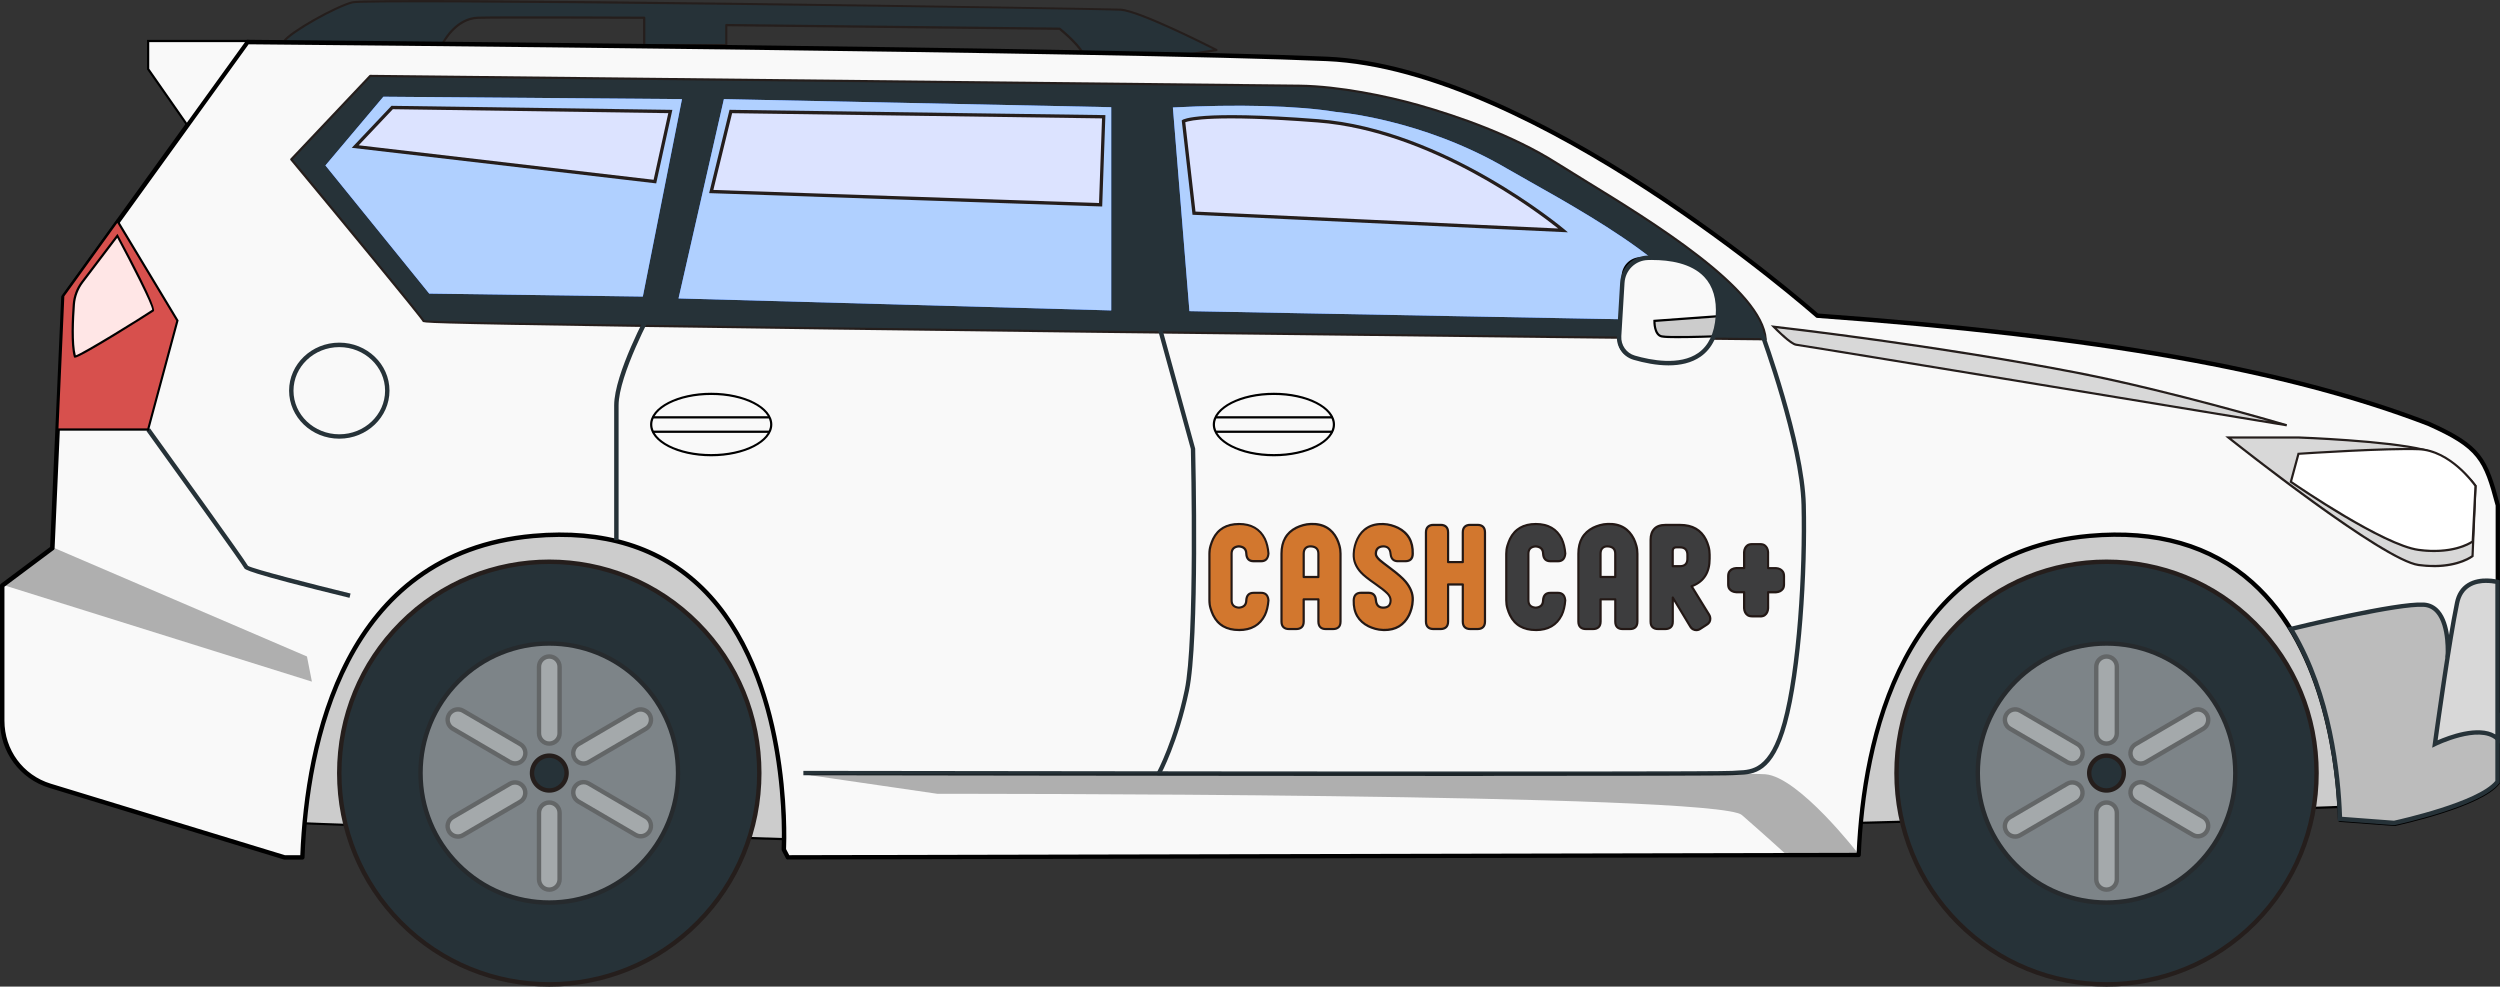 <svg width="261" height="103" viewBox="0 0 261 103" fill="none" xmlns="http://www.w3.org/2000/svg">
<rect x="0" y="0" width="261" height="103" fill="#333333" stroke="none"/>
<g clip-path="url(#clip0_540_750)">
<path d="M84.649 87.698C84.649 87.698 31.225 86.028 31.009 85.912C27.63 84.08 29.505 75.026 29.505 75.026L36.668 56.751L48.156 45.567L72.085 51.843L82.608 55.336L89.316 75.981L84.649 87.698Z" fill="#407BFF"/>
<path d="M84.649 87.698C84.649 87.698 31.225 86.028 31.009 85.912C27.63 84.08 29.505 75.026 29.505 75.026L36.668 56.751L48.156 45.567L72.085 51.843L82.608 55.336L89.316 75.981L84.649 87.698Z" fill="#CCCCCC"/>
<path d="M84.727 87.814H84.649C68.577 87.308 31.174 86.13 30.958 86.014C27.542 84.164 29.317 75.374 29.395 74.998L36.594 56.663L48.129 45.433L48.193 45.452L72.122 51.727L82.705 55.243L82.723 55.299L89.444 75.986L89.43 76.023L84.732 87.814H84.727ZM31.05 85.801C32.181 85.94 82.24 87.503 84.576 87.578L89.196 75.972L82.521 55.42L72.053 51.945L48.193 45.688L36.769 56.811L29.616 75.063C29.602 75.133 27.809 84.011 31.05 85.796V85.801Z" fill="black"/>
<path d="M127.004 5.218C127.004 5.218 119.119 1.164 116.996 1.011C114.872 0.858 38.52 -0.214 36.773 0.245C35.031 0.705 30.328 3.339 29.648 4.318L33.974 7.208L46.253 4.48C46.253 4.48 47.54 1.929 49.894 1.85C52.243 1.776 67.258 1.85 67.258 1.85V4.712H75.827V2.616L110.628 2.996C110.628 2.996 113.056 4.907 113.359 6.21C113.663 7.509 127.008 5.218 127.008 5.218H127.004Z" fill="#263238"/>
<path d="M33.974 7.324C33.974 7.324 33.928 7.319 33.909 7.305L29.583 4.416C29.556 4.397 29.537 4.369 29.533 4.341C29.528 4.309 29.533 4.281 29.551 4.253C30.277 3.21 35.013 0.593 36.741 0.139C38.792 -0.399 116.347 0.853 117 0.9C119.124 1.053 126.728 4.954 127.054 5.121C127.1 5.144 127.123 5.19 127.114 5.241C127.105 5.292 127.068 5.329 127.018 5.339C124.77 5.724 113.548 7.584 113.24 6.248C112.968 5.079 110.858 3.349 110.582 3.121L75.938 2.741V4.717C75.938 4.782 75.887 4.833 75.823 4.833H67.253C67.189 4.833 67.138 4.782 67.138 4.717V1.971C65.741 1.966 52.105 1.902 49.894 1.971C47.641 2.045 46.368 4.508 46.354 4.536C46.34 4.569 46.308 4.592 46.276 4.596L33.997 7.324C33.997 7.324 33.978 7.324 33.974 7.324ZM29.818 4.29L33.997 7.083L46.179 4.378C46.377 4.007 47.655 1.809 49.889 1.735C52.216 1.66 67.106 1.735 67.258 1.735C67.322 1.735 67.373 1.786 67.373 1.851V4.596H75.712V2.616C75.712 2.583 75.726 2.556 75.744 2.532C75.763 2.509 75.795 2.509 75.827 2.5L110.628 2.88C110.651 2.88 110.679 2.889 110.697 2.903C110.798 2.982 113.157 4.856 113.469 6.183C113.649 6.943 120.324 6.229 126.641 5.158C125.156 4.406 118.825 1.252 116.986 1.122C115.966 1.048 96.814 0.747 76.742 0.51C52.082 0.222 37.527 0.162 36.806 0.352C35.063 0.811 30.677 3.293 29.818 4.286V4.29Z" fill="#251E1C"/>
<path d="M245.305 84.21C245.305 84.21 192.179 86.121 192.312 85.916C192.446 85.712 188.933 72.345 188.933 72.345L196.096 54.069L207.584 42.886L231.513 49.162L242.036 52.655L248.744 73.3L245.3 84.21H245.305Z" fill="#407BFF"/>
<path d="M245.305 84.21C245.305 84.21 192.179 86.121 192.312 85.916C192.446 85.712 188.933 72.345 188.933 72.345L196.096 54.069L207.584 42.886L231.513 49.162L242.036 52.655L248.744 73.3L245.3 84.21H245.305Z" fill="#CCCCCC"/>
<path d="M193.011 86.033C192.248 86.033 192.234 86.005 192.216 85.972L192.184 85.912L192.207 85.875C192.184 85.309 190.184 77.526 188.828 72.373L188.818 72.336L188.832 72.299L196.022 53.981L207.557 42.752L207.621 42.77L231.55 49.046L242.133 52.562L242.151 52.618L248.872 73.3L248.863 73.338L245.397 84.326H245.314C245.181 84.335 231.941 84.808 218.862 85.254C200.404 85.884 194.763 86.033 193.02 86.033H193.011ZM192.409 85.81C194.17 85.889 227.491 84.734 245.222 84.094L248.629 73.296L241.949 52.738L231.481 49.264L207.621 43.007L196.197 54.13L189.058 72.35C191.168 80.379 192.294 84.901 192.409 85.81Z" fill="black"/>
<path d="M5.466 57.219L6.629 30.998L25.832 4.388C25.832 4.388 116.407 5.172 138.52 6.15C160.628 7.129 189.724 32.96 189.724 32.96C214.191 34.741 236.653 37.766 253.529 44.241C259.005 46.676 259.515 48.044 260.775 52.757V81.719C258.963 84.103 249.98 86.023 249.98 86.023L244.321 85.597C244.059 77.043 241.236 53.884 218.154 55.957C198.33 57.738 194.547 77.586 194.059 89.27L82.263 89.516C82.001 89.02 81.836 88.7 81.836 88.7C81.836 88.7 83.932 53.415 55.677 55.957C35.712 57.752 32.02 77.864 31.574 89.516H29.717L5.232 82.039C2.266 81.134 0.234 78.375 0.234 75.244V61.138L5.471 57.224L5.466 57.219Z" fill="#F9F9F9"/>
<path d="M82.254 89.743C82.167 89.743 82.093 89.697 82.052 89.618C81.79 89.117 81.624 88.802 81.624 88.802C81.606 88.765 81.597 88.723 81.597 88.681C81.606 88.505 82.544 70.8 73.151 61.598C68.821 57.354 62.946 55.535 55.691 56.185C35.946 57.961 32.245 77.832 31.795 89.521C31.79 89.646 31.689 89.743 31.565 89.743H29.707C29.707 89.743 29.662 89.743 29.639 89.734L5.154 82.257C2.069 81.316 -0.009 78.495 -0.009 75.244V61.139C-0.009 61.064 0.028 60.995 0.083 60.953L5.232 57.103L6.39 30.994C6.39 30.947 6.409 30.906 6.436 30.869L25.643 4.249C25.685 4.188 25.754 4.151 25.827 4.151C26.733 4.161 116.66 4.945 138.52 5.914C159.984 6.865 188.322 31.43 189.807 32.728C219.156 34.867 238.832 38.35 253.598 44.018C259.12 46.477 259.69 47.845 260.982 52.687C260.986 52.706 260.991 52.729 260.991 52.748V81.71C260.991 81.761 260.972 81.812 260.945 81.849C259.101 84.275 250.385 86.158 250.013 86.237C249.99 86.237 249.971 86.242 249.948 86.237L244.289 85.81C244.169 85.801 244.082 85.704 244.077 85.588C243.921 80.499 242.726 67.915 234.975 60.981C230.718 57.168 225.059 55.554 218.158 56.171C198.509 57.938 194.758 77.66 194.271 89.261C194.266 89.386 194.165 89.484 194.041 89.484L82.245 89.73L82.254 89.743ZM29.744 89.28H31.349C31.841 77.41 35.684 57.521 55.654 55.721C63.051 55.058 69.046 56.922 73.478 61.264C82.728 70.332 82.121 87.443 82.066 88.644C82.116 88.742 82.236 88.969 82.397 89.28L193.834 89.034C194.367 77.252 198.257 57.507 218.131 55.721C225.164 55.09 230.939 56.746 235.292 60.647C242.809 67.373 244.321 78.936 244.542 85.379L249.962 85.787C250.541 85.662 258.752 83.834 260.545 81.636V52.785C259.276 48.035 258.761 46.82 253.438 44.45C238.713 38.8 219.055 35.326 189.71 33.188C189.66 33.188 189.614 33.164 189.577 33.132C189.287 32.872 160.292 7.343 138.515 6.382C117.023 5.432 29.712 4.657 25.956 4.624L6.859 31.082L5.701 57.233C5.701 57.303 5.664 57.368 5.609 57.409L0.464 61.255V75.244C0.464 78.291 2.409 80.931 5.301 81.817L29.753 89.284L29.744 89.28Z" fill="black"/>
<path d="M184.345 35.419C184.345 35.419 44.368 33.944 44.235 33.54C44.102 33.137 30.411 16.642 30.411 16.642L38.654 7.922L135.716 8.947C139.531 9.003 144.441 9.931 148.114 10.974C152.408 12.199 158.04 14.175 162.55 17.041C168.664 20.933 183.95 29.38 184.35 35.414L184.345 35.419Z" fill="#263238"/>
<path d="M184.345 35.535C183.996 35.535 148.951 35.159 114.338 34.746C94.009 34.505 77.809 34.292 66.182 34.12C44.198 33.795 44.166 33.703 44.124 33.577C43.918 33.146 35.004 22.357 30.319 16.717C30.282 16.67 30.282 16.605 30.323 16.564L38.566 7.848C38.566 7.848 38.617 7.811 38.649 7.811L135.711 8.836C139.821 8.896 144.827 9.926 148.137 10.868C152.188 12.023 157.985 14.013 162.6 16.949C163.432 17.477 164.412 18.08 165.547 18.776C172.489 23.03 184.106 30.14 184.451 35.414C184.451 35.447 184.442 35.479 184.419 35.502C184.396 35.525 184.368 35.539 184.336 35.539L184.345 35.535ZM44.308 33.443C47.035 33.846 179.376 35.252 184.221 35.303C183.706 30.159 172.282 23.164 165.437 18.971C164.301 18.275 163.318 17.672 162.485 17.143C157.893 14.221 152.119 12.241 148.082 11.09C144.781 10.153 139.803 9.128 135.716 9.068L38.704 8.043L30.567 16.647C32.204 18.619 43.573 32.325 44.308 33.443Z" fill="#251E1C"/>
<path d="M124.176 32.478L122.448 11.22C128.999 10.872 135.477 11.016 139.49 11.689C139.49 11.689 148.395 12.375 157.29 17.579C162.269 20.492 178.185 28.642 176.833 33.475L124.176 32.483V32.478Z" fill="#407BFF"/>
<path d="M116.012 32.408V11.192L75.574 10.348L70.839 31.156L116.012 32.408Z" fill="#407BFF"/>
<path d="M67.111 30.961L71.198 10.348L40.024 10.098L33.974 17.273L44.809 30.65L67.111 30.961Z" fill="#407BFF"/>
<path d="M124.176 32.478L122.448 11.22C128.999 10.872 135.477 11.016 139.49 11.689C139.49 11.689 148.395 12.375 157.29 17.579C162.269 20.492 178.185 28.642 176.833 33.475L124.176 32.483V32.478Z" fill="#B0D0FF"/>
<path d="M116.012 32.408V11.192L75.574 10.348L70.839 31.156L116.012 32.408Z" fill="#B0D0FF"/>
<path d="M67.111 30.961L71.198 10.348L40.024 10.098L33.974 17.273L44.809 30.65L67.111 30.961Z" fill="#B0D0FF"/>
<path d="M36.488 62.414C25.648 59.77 25.538 59.436 25.492 59.293C25.29 58.884 19.272 50.508 15.281 44.983L15.654 44.709C17.952 47.891 25.285 58.059 25.892 59.075C26.443 59.413 32.723 61.018 36.599 61.964L36.488 62.414Z" fill="#263238"/>
<path d="M18.527 33.47L15.465 44.843H5.986L6.606 30.896L12.256 23.061L18.527 33.47Z" fill="#D7504D"/>
<path d="M15.553 44.96H5.866L6.491 30.854L6.51 30.826L12.261 22.853L12.353 23.002L18.646 33.452L18.633 33.498L15.548 44.955L15.553 44.96ZM6.105 44.728H15.378L18.403 33.489L12.247 23.27L6.717 30.933L6.105 44.723V44.728Z" fill="black"/>
<path d="M64.578 56.389H64.118V42.32C64.118 39.041 67.616 32.571 67.768 32.297L68.173 32.52C68.136 32.584 64.582 39.157 64.582 42.32V56.389H64.578Z" fill="#263238"/>
<path d="M121.202 80.824L120.798 80.601C120.816 80.569 122.572 77.308 123.68 72.034C124.77 66.839 124.342 47.743 124.324 46.88L120.779 34.018L121.22 33.893L124.779 46.838C124.797 47.65 125.252 66.788 124.126 72.127C123.004 77.475 121.216 80.787 121.197 80.824H121.202Z" fill="#263238"/>
<path d="M154.822 81.014C126.958 81.014 86.438 80.944 83.872 80.94V80.476C84.829 80.476 179.27 80.638 180.856 80.476C181.049 80.457 181.251 80.448 181.458 80.439C182.929 80.379 184.759 80.304 186.101 75.434C187.614 69.951 188.244 59.631 188.074 52.701C187.917 46.3 183.803 35.099 183.761 34.983L184.194 34.82C184.235 34.932 188.373 46.208 188.533 52.687C188.708 59.65 188.069 70.03 186.543 75.555C185.108 80.754 183.095 80.833 181.472 80.898C181.274 80.907 181.081 80.912 180.897 80.93C180.346 80.986 169.289 81.005 154.817 81.005L154.822 81.014Z" fill="#263238"/>
<path d="M25.804 4.281H15.465V7.208L19.511 13.006L25.804 4.281Z" fill="#F9F9F9"/>
<path d="M19.511 13.205L15.35 7.245V4.165H26.034L19.511 13.205ZM15.58 7.171L19.511 12.806L25.579 4.397H15.58V7.171Z" fill="black"/>
<path opacity="0.3" d="M32.047 68.537L5.443 57.117L0.202 61.032L32.562 71.162L32.047 68.537Z" fill="black"/>
<path opacity="0.3" d="M194.023 89.154C194.023 89.154 187.826 81.121 184.309 80.833C180.792 80.545 83.877 80.833 83.877 80.833L97.871 82.874C97.871 82.874 179.21 82.786 181.849 85.086C184.488 87.387 186.433 89.173 186.433 89.173L194.023 89.15V89.154Z" fill="black"/>
<path d="M219.924 102.777C232.032 102.777 241.848 92.896 241.848 80.708C241.848 68.519 232.032 58.638 219.924 58.638C207.815 58.638 197.999 68.519 197.999 80.708C197.999 92.896 207.815 102.777 219.924 102.777Z" fill="#263238"/>
<path d="M219.924 103C214.251 103 208.578 100.824 204.256 96.478C200.073 92.267 197.765 86.663 197.765 80.708C197.765 74.752 200.068 69.149 204.256 64.937C212.894 56.24 226.948 56.24 235.586 64.937C239.77 69.149 242.078 74.752 242.078 80.708C242.078 86.663 239.775 92.267 235.586 96.478C231.27 100.824 225.597 103 219.924 103ZM219.924 58.88C214.37 58.88 208.812 61.009 204.583 65.267C200.486 69.39 198.229 74.877 198.229 80.708C198.229 86.538 200.486 92.025 204.583 96.149C213.041 104.665 226.806 104.665 235.265 96.149C239.361 92.025 241.618 86.538 241.618 80.708C241.618 74.877 239.361 69.39 235.265 65.267C231.035 61.009 225.482 58.88 219.924 58.88Z" fill="#251E1C"/>
<g opacity="0.4">
<path d="M219.924 94.238C227.348 94.238 233.366 88.18 233.366 80.708C233.366 73.235 227.348 67.178 219.924 67.178C212.5 67.178 206.481 73.235 206.481 80.708C206.481 88.18 212.5 94.238 219.924 94.238Z" fill="white"/>
<path d="M219.924 94.465C216.425 94.465 212.922 93.125 210.256 90.439C207.672 87.842 206.251 84.382 206.251 80.708C206.251 77.034 207.672 73.574 210.256 70.977C215.584 65.61 224.259 65.61 229.587 70.977C232.171 73.574 233.591 77.034 233.591 80.708C233.591 84.382 232.171 87.842 229.587 90.439C226.921 93.125 223.422 94.465 219.919 94.465H219.924ZM219.924 67.414C216.54 67.414 213.156 68.708 210.582 71.301C208.086 73.815 206.711 77.155 206.711 80.703C206.711 84.252 208.086 87.596 210.582 90.105C215.735 95.291 224.116 95.291 229.265 90.105C231.762 87.591 233.136 84.252 233.136 80.703C233.136 77.155 231.762 73.811 229.265 71.301C226.691 68.708 223.307 67.414 219.924 67.414Z" fill="#251E1C"/>
</g>
<g opacity="0.3">
<path d="M219.919 68.537H219.933C220.526 68.537 221.004 69.019 221.004 69.617V76.552C221.004 77.15 220.526 77.632 219.933 77.632H219.919C219.326 77.632 218.848 77.15 218.848 76.552V69.617C218.848 69.019 219.326 68.537 219.919 68.537Z" fill="white"/>
<path d="M219.928 77.864C219.202 77.864 218.618 77.275 218.618 76.552V69.617C218.618 68.894 219.202 68.305 219.919 68.305C220.636 68.305 221.229 68.894 221.229 69.617V76.552C221.229 77.275 220.645 77.864 219.928 77.864ZM219.928 68.769C219.455 68.769 219.078 69.149 219.078 69.617V76.552C219.078 77.02 219.455 77.401 219.919 77.401C220.383 77.401 220.769 77.02 220.769 76.552V69.617C220.769 69.149 220.392 68.769 219.928 68.769Z" fill="#251E1C"/>
</g>
<g opacity="0.3">
<path d="M219.928 83.783H219.919C219.327 83.783 218.848 84.267 218.848 84.864V91.798C218.848 92.395 219.327 92.879 219.919 92.879H219.928C220.52 92.879 220.999 92.395 220.999 91.798V84.864C220.999 84.267 220.52 83.783 219.928 83.783Z" fill="white"/>
<path d="M219.928 93.111C219.202 93.111 218.618 92.522 218.618 91.798V84.864C218.618 84.14 219.202 83.551 219.919 83.551C220.636 83.551 221.229 84.14 221.229 84.864V91.798C221.229 92.522 220.645 93.111 219.928 93.111ZM219.928 84.015C219.455 84.015 219.078 84.395 219.078 84.864V91.798C219.078 92.267 219.455 92.647 219.919 92.647C220.383 92.647 220.769 92.267 220.769 91.798V84.864C220.769 84.395 220.392 84.015 219.928 84.015Z" fill="#251E1C"/>
</g>
<g opacity="0.3">
<path d="M215.823 79.576C216.338 79.868 216.986 79.687 217.276 79.168C217.574 78.653 217.4 77.99 216.889 77.693L210.922 74.209C210.407 73.913 209.75 74.089 209.456 74.608C209.161 75.128 209.336 75.787 209.851 76.083L215.814 79.567C215.814 79.567 215.823 79.571 215.827 79.576H215.823Z" fill="white"/>
<path d="M216.347 79.942C216.131 79.942 215.915 79.887 215.712 79.775L209.731 76.278C209.428 76.102 209.212 75.823 209.125 75.485C209.033 75.146 209.079 74.794 209.253 74.487C209.612 73.857 210.412 73.639 211.032 74.001L217.004 77.489C217.308 77.665 217.519 77.948 217.611 78.286C217.699 78.625 217.653 78.977 217.478 79.284C217.239 79.706 216.802 79.942 216.347 79.942ZM210.384 74.288C210.09 74.288 209.81 74.441 209.653 74.715C209.538 74.914 209.511 75.141 209.571 75.359C209.63 75.578 209.768 75.763 209.966 75.874L215.929 79.362L215.827 79.571L215.942 79.367C216.342 79.594 216.857 79.455 217.082 79.047C217.197 78.848 217.23 78.62 217.17 78.402C217.11 78.184 216.972 77.999 216.779 77.887L210.812 74.404C210.678 74.325 210.531 74.288 210.389 74.288H210.384Z" fill="#251E1C"/>
</g>
<g opacity="0.3">
<path d="M230.401 86.766C230.695 86.246 230.52 85.587 230.005 85.29L224.043 81.807C223.528 81.506 222.87 81.682 222.567 82.197C222.268 82.716 222.447 83.379 222.962 83.681L228.925 87.164C229.44 87.466 230.102 87.285 230.401 86.766Z" fill="white"/>
<path d="M229.463 87.54C229.242 87.54 229.017 87.485 228.81 87.364L222.847 83.881C222.544 83.704 222.328 83.421 222.236 83.078C222.144 82.74 222.19 82.382 222.365 82.076C222.728 81.45 223.532 81.237 224.153 81.603L230.116 85.087C230.419 85.263 230.635 85.546 230.722 85.884C230.814 86.223 230.768 86.576 230.594 86.882L230.391 86.77L230.589 86.886C230.346 87.308 229.904 87.545 229.454 87.545L229.463 87.54ZM223.5 81.886C223.206 81.886 222.921 82.039 222.765 82.308C222.654 82.503 222.622 82.735 222.682 82.958C222.742 83.18 222.88 83.361 223.077 83.477L229.04 86.96C229.444 87.197 229.969 87.058 230.198 86.65L230.208 86.636C230.313 86.446 230.341 86.218 230.286 86.005C230.226 85.787 230.088 85.602 229.89 85.49L223.928 82.002C223.794 81.923 223.647 81.886 223.5 81.886Z" fill="#251E1C"/>
</g>
<g opacity="0.3">
<path d="M209.451 86.798C209.75 87.313 210.403 87.489 210.918 87.192L216.885 83.709C217.4 83.407 217.57 82.744 217.271 82.225C216.972 81.71 216.315 81.533 215.804 81.835L209.842 85.318C209.327 85.615 209.152 86.278 209.451 86.793V86.798Z" fill="white"/>
<path d="M210.384 87.568C209.934 87.568 209.497 87.332 209.253 86.914V86.9H209.249C209.074 86.585 209.033 86.242 209.12 85.917C209.212 85.578 209.423 85.295 209.727 85.119L215.69 81.631C216.31 81.269 217.11 81.478 217.469 82.104C217.832 82.73 217.62 83.537 217 83.908L211.028 87.396C210.821 87.517 210.6 87.573 210.38 87.573L210.384 87.568ZM216.347 81.914C216.204 81.914 216.057 81.951 215.924 82.03L209.961 85.513C209.764 85.629 209.626 85.81 209.566 86.033C209.506 86.251 209.538 86.478 209.649 86.677C209.883 87.086 210.398 87.225 210.803 86.988L216.77 83.505C217.17 83.268 217.308 82.744 217.073 82.336C216.917 82.067 216.632 81.914 216.342 81.914H216.347Z" fill="#251E1C"/>
</g>
<g opacity="0.3">
<path d="M222.572 79.177C222.87 79.692 223.528 79.864 224.038 79.562L230.001 76.079C230.516 75.782 230.69 75.119 230.391 74.604C230.093 74.084 229.431 73.908 228.916 74.205L222.953 77.689C222.438 77.985 222.264 78.649 222.562 79.163C222.562 79.163 222.562 79.173 222.567 79.173L222.572 79.177Z" fill="white"/>
<path d="M223.5 79.947C223.054 79.947 222.618 79.715 222.374 79.303L222.365 79.284C222.19 78.983 222.144 78.63 222.236 78.291C222.323 77.953 222.539 77.67 222.843 77.494L228.81 74.005C229.435 73.644 230.235 73.857 230.598 74.488C230.773 74.794 230.819 75.147 230.732 75.485C230.644 75.814 230.437 76.093 230.148 76.269L230.12 76.288L224.158 79.771C223.951 79.892 223.725 79.952 223.505 79.952L223.5 79.947ZM222.769 79.066C223.004 79.47 223.523 79.604 223.923 79.368L229.9 75.875C230.083 75.768 230.221 75.587 230.281 75.365C230.341 75.147 230.309 74.919 230.198 74.72C229.964 74.312 229.444 74.172 229.035 74.409L223.073 77.892C222.875 78.008 222.737 78.189 222.677 78.412C222.618 78.63 222.65 78.857 222.76 79.052L222.567 79.182L222.765 79.066H222.769Z" fill="#251E1C"/>
</g>
<path d="M219.919 78.89C218.921 78.89 218.112 79.706 218.112 80.708C218.112 81.71 218.921 82.526 219.919 82.526C220.917 82.526 221.726 81.71 221.726 80.708C221.726 79.706 220.917 78.89 219.919 78.89Z" fill="#263238"/>
<path d="M219.919 82.758C218.797 82.758 217.882 81.84 217.882 80.708C217.882 79.576 218.797 78.658 219.919 78.658C221.041 78.658 221.956 79.576 221.956 80.708C221.956 81.84 221.041 82.758 219.919 82.758ZM219.919 79.122C219.05 79.122 218.342 79.836 218.342 80.708C218.342 81.58 219.05 82.294 219.919 82.294C220.788 82.294 221.496 81.58 221.496 80.708C221.496 79.836 220.788 79.122 219.919 79.122Z" fill="#251E1C"/>
<path d="M57.346 102.777C69.455 102.777 79.27 92.896 79.27 80.708C79.27 68.519 69.455 58.638 57.346 58.638C45.238 58.638 35.422 68.519 35.422 80.708C35.422 92.896 45.238 102.777 57.346 102.777Z" fill="#263238"/>
<path d="M57.346 103C51.673 103 46 100.824 41.679 96.478C37.495 92.267 35.187 86.663 35.187 80.708C35.187 74.752 37.491 69.149 41.679 64.937C50.317 56.24 64.371 56.24 73.009 64.937C77.192 69.149 79.5 74.752 79.5 80.708C79.5 86.663 77.197 92.267 73.009 96.478C68.692 100.824 63.015 103 57.346 103ZM57.346 58.88C51.793 58.88 46.235 61.009 42.005 65.267C37.909 69.39 35.652 74.877 35.652 80.708C35.652 86.538 37.909 92.025 42.005 96.149C50.464 104.665 64.228 104.665 72.687 96.149C76.783 92.025 79.041 86.538 79.041 80.708C79.041 74.877 76.783 69.39 72.687 65.267C68.458 61.009 62.904 58.88 57.346 58.88Z" fill="#251E1C"/>
<g opacity="0.4">
<path d="M57.346 94.238C64.77 94.238 70.788 88.18 70.788 80.708C70.788 73.235 64.77 67.178 57.346 67.178C49.922 67.178 43.904 73.235 43.904 80.708C43.904 88.18 49.922 94.238 57.346 94.238Z" fill="white"/>
<path d="M57.346 94.465C53.843 94.465 50.344 93.125 47.678 90.439C45.094 87.842 43.674 84.382 43.674 80.708C43.674 77.034 45.094 73.574 47.678 70.977C53.006 65.61 61.681 65.61 67.01 70.977C69.593 73.574 71.014 77.034 71.014 80.708C71.014 84.382 69.593 87.842 67.01 90.439C64.343 93.125 60.845 94.465 57.342 94.465H57.346ZM57.346 67.414C53.962 67.414 50.579 68.708 48.005 71.301C45.508 73.815 44.134 77.155 44.134 80.703C44.134 84.252 45.508 87.596 48.005 90.105C53.158 95.291 61.539 95.291 66.688 90.105C69.184 87.591 70.559 84.252 70.559 80.703C70.559 77.155 69.184 73.811 66.688 71.301C64.113 68.708 60.73 67.414 57.346 67.414Z" fill="#251E1C"/>
</g>
<g opacity="0.3">
<path d="M56.27 69.617V76.552C56.27 77.15 56.753 77.632 57.342 77.632H57.351C57.944 77.632 58.422 77.15 58.422 76.552V69.617C58.422 69.019 57.939 68.537 57.351 68.537H57.342C56.748 68.537 56.27 69.019 56.27 69.617Z" fill="white"/>
<path d="M57.351 77.864C56.624 77.864 56.041 77.275 56.041 76.552V69.617C56.041 68.894 56.624 68.305 57.342 68.305C58.059 68.305 58.652 68.894 58.652 69.617V76.552C58.652 77.275 58.068 77.864 57.351 77.864ZM57.351 68.769C56.877 68.769 56.5 69.149 56.5 69.617V76.552C56.5 77.02 56.877 77.401 57.342 77.401C57.806 77.401 58.192 77.02 58.192 76.552V69.617C58.192 69.149 57.815 68.769 57.351 68.769Z" fill="#251E1C"/>
</g>
<g opacity="0.3">
<path d="M57.342 83.783H57.355C57.948 83.783 58.426 84.266 58.426 84.864V91.798C58.426 92.397 57.948 92.879 57.355 92.879H57.342C56.748 92.879 56.27 92.397 56.27 91.798V84.864C56.27 84.266 56.748 83.783 57.342 83.783Z" fill="white"/>
<path d="M57.351 93.111C56.624 93.111 56.041 92.522 56.041 91.798V84.864C56.041 84.14 56.624 83.551 57.342 83.551C58.059 83.551 58.652 84.14 58.652 84.864V91.798C58.652 92.522 58.068 93.111 57.351 93.111ZM57.351 84.015C56.877 84.015 56.5 84.395 56.5 84.864V91.798C56.5 92.267 56.877 92.647 57.342 92.647C57.806 92.647 58.192 92.267 58.192 91.798V84.864C58.192 84.395 57.815 84.015 57.351 84.015Z" fill="#251E1C"/>
</g>
<g opacity="0.3">
<path d="M53.245 79.576C53.76 79.868 54.408 79.687 54.698 79.168C54.997 78.653 54.822 77.99 54.312 77.693L48.345 74.209C47.83 73.913 47.172 74.089 46.878 74.608C46.584 75.128 46.759 75.787 47.274 76.083L53.236 79.567C53.236 79.567 53.245 79.571 53.25 79.576H53.245Z" fill="white"/>
<path d="M53.77 79.942C53.553 79.942 53.337 79.887 53.135 79.775L47.154 76.278C46.851 76.102 46.635 75.823 46.547 75.485C46.455 75.146 46.501 74.794 46.676 74.487C47.035 73.857 47.834 73.639 48.455 74.001L54.427 77.489C54.73 77.665 54.942 77.948 55.034 78.286C55.121 78.625 55.075 78.977 54.9 79.284C54.661 79.706 54.225 79.942 53.77 79.942ZM47.807 74.288C47.513 74.288 47.232 74.441 47.076 74.715C46.961 74.914 46.933 75.141 46.993 75.359C47.053 75.578 47.191 75.763 47.389 75.874L53.351 79.362L53.25 79.571L53.365 79.367C53.765 79.594 54.28 79.455 54.505 79.047C54.62 78.848 54.652 78.62 54.592 78.402C54.533 78.184 54.395 77.999 54.202 77.887L48.234 74.404C48.101 74.325 47.954 74.288 47.811 74.288H47.807Z" fill="#251E1C"/>
</g>
<g opacity="0.3">
<path d="M67.823 86.766C68.118 86.246 67.943 85.587 67.428 85.29L61.465 81.807C60.95 81.506 60.293 81.682 59.989 82.197C59.691 82.716 59.87 83.379 60.385 83.681L66.348 87.164C66.862 87.466 67.524 87.285 67.823 86.766Z" fill="white"/>
<path d="M66.885 87.54C66.665 87.54 66.439 87.485 66.233 87.364L60.27 83.881C59.967 83.704 59.751 83.421 59.659 83.078C59.567 82.74 59.613 82.382 59.787 82.076C60.151 81.45 60.955 81.237 61.576 81.603L67.538 85.087C67.842 85.263 68.058 85.546 68.145 85.88C68.237 86.218 68.191 86.571 68.016 86.877C67.773 87.304 67.331 87.54 66.881 87.54H66.885ZM60.923 81.886C60.629 81.886 60.344 82.039 60.187 82.308C60.077 82.503 60.045 82.735 60.105 82.958C60.164 83.18 60.302 83.361 60.5 83.477L66.463 86.96C66.867 87.197 67.382 87.058 67.621 86.654L67.639 86.622C67.736 86.45 67.763 86.218 67.708 86C67.649 85.782 67.511 85.597 67.313 85.486L61.35 81.997C61.217 81.919 61.07 81.882 60.923 81.882V81.886Z" fill="#251E1C"/>
</g>
<g opacity="0.3">
<path d="M46.874 86.798C47.172 87.313 47.825 87.489 48.34 87.192L54.307 83.709C54.822 83.407 54.992 82.744 54.694 82.225C54.395 81.71 53.737 81.533 53.227 81.835L47.264 85.318C46.749 85.615 46.575 86.278 46.874 86.793V86.798Z" fill="white"/>
<path d="M47.807 87.568C47.356 87.568 46.919 87.332 46.676 86.914V86.9H46.671C46.497 86.585 46.455 86.242 46.543 85.917C46.635 85.578 46.846 85.295 47.149 85.119L53.112 81.631C53.733 81.269 54.533 81.478 54.896 82.104C55.259 82.73 55.047 83.542 54.427 83.908L48.455 87.396C48.248 87.517 48.028 87.573 47.807 87.573V87.568ZM53.77 81.914C53.627 81.914 53.48 81.951 53.346 82.03L47.384 85.513C47.186 85.629 47.048 85.81 46.989 86.033C46.929 86.251 46.961 86.478 47.071 86.677C47.306 87.086 47.821 87.225 48.225 86.988L54.192 83.505C54.592 83.268 54.73 82.744 54.496 82.336C54.34 82.067 54.054 81.914 53.765 81.914H53.77Z" fill="#251E1C"/>
</g>
<g opacity="0.3">
<path d="M59.994 79.177C60.293 79.692 60.95 79.864 61.461 79.562L67.423 76.079C67.938 75.782 68.113 75.119 67.814 74.604C67.515 74.084 66.853 73.908 66.338 74.205L60.376 77.689C59.861 77.985 59.686 78.649 59.985 79.163C59.985 79.163 59.985 79.173 59.99 79.173L59.994 79.177Z" fill="white"/>
<path d="M60.923 79.947C60.477 79.947 60.04 79.715 59.797 79.298V79.289C59.617 78.983 59.567 78.63 59.658 78.291C59.746 77.953 59.962 77.67 60.265 77.494L66.233 74.005C66.858 73.644 67.662 73.857 68.021 74.488C68.196 74.794 68.242 75.147 68.15 75.485C68.062 75.814 67.856 76.093 67.566 76.269L67.538 76.288L61.576 79.771C61.369 79.892 61.144 79.952 60.923 79.952V79.947ZM60.192 79.066C60.426 79.47 60.946 79.604 61.346 79.368L67.341 75.865C67.506 75.768 67.644 75.583 67.704 75.365C67.763 75.147 67.731 74.919 67.621 74.72C67.386 74.312 66.867 74.172 66.458 74.409L60.495 77.892C60.298 78.008 60.16 78.189 60.1 78.412C60.04 78.63 60.072 78.857 60.183 79.052L59.99 79.182L60.187 79.066H60.192Z" fill="#251E1C"/>
</g>
<path d="M57.346 78.89C56.349 78.89 55.539 79.706 55.539 80.708C55.539 81.71 56.349 82.526 57.346 82.526C58.344 82.526 59.153 81.71 59.153 80.708C59.153 79.706 58.344 78.89 57.346 78.89Z" fill="#263238"/>
<path d="M57.346 82.758C56.224 82.758 55.31 81.84 55.31 80.708C55.31 79.576 56.224 78.658 57.346 78.658C58.468 78.658 59.383 79.576 59.383 80.708C59.383 81.84 58.468 82.758 57.346 82.758ZM57.346 79.122C56.477 79.122 55.769 79.836 55.769 80.708C55.769 81.58 56.477 82.294 57.346 82.294C58.215 82.294 58.923 81.58 58.923 80.708C58.923 79.836 58.215 79.122 57.346 79.122Z" fill="#251E1C"/>
<path d="M163.189 24.055C163.189 24.055 150.905 13.646 137.61 12.612C125.013 11.633 123.56 12.654 123.56 12.654L124.655 22.25L163.189 24.05V24.055Z" fill="#DCE3FF"/>
<path d="M163.69 24.254L124.498 22.422L123.372 12.575L123.455 12.514C123.514 12.473 125.101 11.471 137.614 12.44C150.813 13.465 163.17 23.818 163.295 23.92L163.685 24.25L163.69 24.254ZM124.811 22.088L162.669 23.855C160.43 22.074 149.342 13.702 137.596 12.788C126.737 11.944 124.213 12.584 123.744 12.76L124.811 22.088Z" fill="#251E1C"/>
<path d="M115.226 12.189L114.904 21.378L74.25 19.996L76.296 11.642L115.226 12.189Z" fill="#DCE3FF"/>
<path d="M115.069 21.559L74.034 20.163L76.163 11.466H76.301L115.405 12.018L115.069 21.559ZM74.471 19.829L114.738 21.197L115.051 12.361L76.434 11.818L74.475 19.829H74.471Z" fill="#251E1C"/>
<path d="M69.984 11.642L68.375 18.957L37.086 15.297L40.943 11.225L69.984 11.642Z" fill="#DCE3FF"/>
<path d="M68.508 19.147L36.723 15.432L40.87 11.048H40.943L70.195 11.47L68.508 19.142V19.147ZM37.449 15.167L68.237 18.767L69.768 11.814L41.012 11.401L37.449 15.167Z" fill="#251E1C"/>
<path d="M169.418 28.767C169.478 27.803 170.232 27.037 171.183 26.958C174.098 26.722 179.776 27.014 179.344 33.016C178.902 39.134 173.119 38.109 170.37 37.265C169.524 37.005 168.968 36.194 169.023 35.303L169.418 28.763V28.767Z" fill="#F9F9F9"/>
<path d="M174.185 38.025C172.742 38.025 171.308 37.682 170.333 37.385C169.436 37.107 168.848 36.254 168.903 35.303L169.299 28.762C169.363 27.738 170.149 26.93 171.17 26.847C172.958 26.698 176.231 26.731 178.079 28.582C179.127 29.63 179.592 31.128 179.454 33.03C179.316 34.941 178.645 36.328 177.463 37.149C176.521 37.803 175.349 38.025 174.181 38.025H174.185ZM169.533 28.776L169.138 35.317C169.087 36.156 169.607 36.917 170.402 37.163C172.121 37.691 175.307 38.364 177.335 36.959C178.456 36.179 179.095 34.853 179.229 33.016C179.362 31.184 178.921 29.746 177.918 28.749C176.135 26.968 172.94 26.94 171.188 27.084C170.282 27.158 169.584 27.872 169.528 28.781L169.533 28.776Z" fill="black"/>
<path d="M179.343 33.02L172.723 33.503C172.723 33.503 172.682 34.95 173.482 35.122C174.282 35.293 178.893 35.122 178.893 35.122C178.893 35.122 179.325 33.939 179.343 33.02Z" fill="#CCCCCC"/>
<path d="M175.257 35.312C174.443 35.312 173.735 35.293 173.459 35.233C172.572 35.043 172.609 33.563 172.609 33.498V33.392L172.714 33.382L179.458 32.891V33.016C179.44 33.944 179.017 35.108 178.999 35.154L178.971 35.228H178.893C178.769 35.238 176.81 35.307 175.252 35.307L175.257 35.312ZM172.838 33.61C172.848 33.93 172.921 34.88 173.505 35.006C174.227 35.159 178.199 35.029 178.81 35.006C178.898 34.751 179.183 33.879 179.224 33.141L172.838 33.61Z" fill="black"/>
<path d="M174.19 38.146C172.921 38.146 171.629 37.877 170.554 37.566C169.455 37.246 168.733 36.221 168.807 35.066L169.142 29.5C169.239 27.937 170.475 26.726 172.02 26.68C173.979 26.619 176.654 26.902 178.245 28.577C179.261 29.648 179.707 31.146 179.573 33.034C179.436 34.968 178.755 36.379 177.56 37.223C176.594 37.9 175.404 38.146 174.19 38.146ZM172.494 27.139C172.337 27.139 172.181 27.139 172.034 27.148C170.728 27.185 169.68 28.215 169.602 29.532L169.266 35.098C169.211 36.031 169.79 36.866 170.682 37.125C172.328 37.603 175.372 38.202 177.298 36.847C178.378 36.086 178.99 34.797 179.118 33.007C179.242 31.258 178.838 29.876 177.918 28.906C176.558 27.477 174.305 27.143 172.498 27.143L172.494 27.139Z" fill="#263238"/>
<path d="M35.422 45.799C32.53 45.799 30.181 43.55 30.181 40.785C30.181 38.021 32.535 35.771 35.422 35.771C38.309 35.771 40.663 38.021 40.663 40.785C40.663 43.55 38.309 45.799 35.422 45.799ZM35.422 36.239C32.783 36.239 30.641 38.28 30.641 40.79C30.641 43.299 32.788 45.34 35.422 45.34C38.056 45.34 40.203 43.299 40.203 40.79C40.203 38.28 38.056 36.239 35.422 36.239Z" fill="#263238"/>
<path d="M239.945 45.674H232.644C232.644 45.674 248.693 58.471 252.504 58.986C256.315 59.501 258.136 58.054 258.136 58.054L258.444 50.73C258.444 50.73 256.348 47.77 253.015 46.949C249.167 46.003 239.945 45.674 239.945 45.674Z" fill="#D8D8D8"/>
<path d="M254.104 59.214C253.612 59.214 253.074 59.181 252.486 59.102C248.689 58.592 233.228 46.291 232.571 45.767L232.313 45.558H239.949C240.041 45.558 249.222 45.897 253.042 46.838C256.38 47.659 258.517 50.633 258.536 50.665L258.559 50.697V50.739L258.246 58.114L258.205 58.147C258.141 58.198 256.821 59.218 254.104 59.218V59.214ZM232.975 45.79C235.067 47.441 249.047 58.406 252.518 58.87C255.92 59.33 257.731 58.193 258.021 57.989L258.329 50.762C258.095 50.442 256.058 47.817 252.992 47.061C249.217 46.133 240.128 45.795 239.949 45.79H232.98H232.975Z" fill="#251E1C"/>
<path d="M239.963 47.376L239.172 50.303C239.172 50.303 248.693 56.899 252.504 57.414C256.315 57.928 258.154 56.528 258.154 56.528L258.444 50.73C258.444 50.73 255.934 47.028 252.504 46.903C249.075 46.773 239.963 47.381 239.963 47.381V47.376Z" fill="white"/>
<path d="M254.145 57.641C253.64 57.641 253.088 57.609 252.486 57.525C248.693 57.015 239.494 50.665 239.103 50.396L239.034 50.349L239.871 47.265H239.954C240.046 47.251 249.107 46.653 252.504 46.783C255.952 46.913 258.508 50.623 258.536 50.66L258.559 50.693V50.73L258.265 56.579L258.223 56.611C258.159 56.662 256.844 57.636 254.15 57.636L254.145 57.641ZM239.301 50.252C240.161 50.841 248.941 56.815 252.518 57.293C255.92 57.752 257.745 56.653 258.039 56.458L258.324 50.758C258.072 50.401 255.663 47.13 252.495 47.01C249.282 46.889 240.965 47.423 240.05 47.483L239.301 50.248V50.252Z" fill="#251E1C"/>
<path d="M185.173 34.11C185.173 34.11 186.943 35.943 187.531 35.989C188.12 36.04 238.74 44.398 238.74 44.398C238.74 44.398 226.714 40.831 216.977 38.934C201.617 35.943 185.178 34.11 185.178 34.11H185.173Z" fill="#D8D8D8"/>
<path d="M238.717 44.514C238.211 44.431 188.097 36.156 187.517 36.105C186.906 36.054 185.274 34.38 185.09 34.189L184.865 33.958L185.182 33.995C185.348 34.013 201.801 35.864 216.99 38.823C226.622 40.697 238.644 44.255 238.768 44.287L238.717 44.514ZM185.486 34.264C186.189 34.969 187.182 35.845 187.54 35.878C188.069 35.924 227.394 42.413 236.814 43.967C233.035 42.891 224.296 40.484 216.954 39.055C202.95 36.328 187.871 34.542 185.49 34.268L185.486 34.264Z" fill="#251E1C"/>
<path d="M253.019 63.128C255.938 63.291 255.543 68.537 255.543 68.537L260.743 74.539V81.612C258.931 83.996 249.948 85.916 249.948 85.916L244.289 85.49C244.151 80.991 243.301 72.451 239.172 65.665C239.172 65.665 250.105 62.966 253.019 63.128Z" fill="#BCBCBC"/>
<path d="M249.962 86.148H249.93L244.064 85.703V85.495C243.921 81.028 243.08 72.525 238.975 65.786L238.809 65.517L239.117 65.443C239.563 65.331 250.114 62.739 253.033 62.901C253.686 62.938 254.237 63.212 254.67 63.708C255.888 65.113 255.81 67.892 255.778 68.462L260.972 74.46V81.696L260.926 81.756C259.083 84.182 250.367 86.065 249.994 86.144H249.962V86.148ZM244.51 85.272L249.93 85.68C250.509 85.555 258.72 83.727 260.513 81.529V74.627L255.304 68.615L255.313 68.518C255.313 68.486 255.529 65.396 254.325 64.005C253.971 63.597 253.539 63.383 253.005 63.355C250.426 63.216 241.319 65.378 239.531 65.814C243.489 72.498 244.358 80.768 244.514 85.272H244.51Z" fill="#263238"/>
<path d="M260.743 60.753C260.743 60.753 257.17 59.807 256.522 62.933C255.603 67.363 254.21 77.66 254.21 77.66C254.21 77.66 258.839 75.369 260.747 77.113V60.749L260.743 60.753Z" fill="#D8D8D8"/>
<path d="M253.92 78.064L253.98 77.632C253.994 77.53 255.387 67.275 256.297 62.887C256.485 61.983 256.922 61.31 257.603 60.888C258.945 60.053 260.729 60.512 260.802 60.531L260.972 60.577V77.642L260.586 77.289C258.821 75.67 254.352 77.85 254.306 77.874L253.92 78.064ZM259.566 60.855C259.028 60.855 258.38 60.948 257.837 61.287C257.272 61.639 256.904 62.21 256.743 62.989C255.938 66.853 254.762 75.309 254.49 77.285C255.589 76.802 258.72 75.596 260.513 76.668V60.948C260.32 60.911 259.97 60.86 259.566 60.86V60.855Z" fill="#263238"/>
<path d="M12.256 24.62C12.256 24.62 16.316 32.181 15.98 32.408C14.941 33.118 7.898 37.487 7.82 37.218C7.471 36.012 7.59 33.387 7.705 31.786C7.765 30.933 8.077 30.117 8.592 29.435L12.252 24.62H12.256Z" fill="#FFE6E6"/>
<path d="M7.82 37.339C7.82 37.339 7.802 37.339 7.792 37.339L7.737 37.32L7.71 37.255C7.351 36.017 7.48 33.294 7.59 31.782C7.654 30.905 7.967 30.075 8.5 29.37L12.265 24.412L12.348 24.569C16.458 32.218 16.141 32.436 16.035 32.51C15.723 32.724 8.454 37.348 7.811 37.348L7.82 37.339ZM12.238 24.834L8.689 29.509C8.183 30.177 7.884 30.966 7.824 31.796C7.719 33.257 7.59 35.855 7.912 37.098C8.707 36.829 14.605 33.201 15.888 32.334C15.879 31.814 13.695 27.552 12.242 24.834H12.238Z" fill="black"/>
<path d="M74.25 47.52C77.711 47.52 80.516 46.087 80.516 44.32C80.516 42.552 77.711 41.119 74.25 41.119C70.79 41.119 67.984 42.552 67.984 44.32C67.984 46.087 70.79 47.52 74.25 47.52Z" fill="#F9F9F9"/>
<path d="M74.25 47.636C70.729 47.636 67.869 46.147 67.869 44.32C67.869 42.492 70.733 41.003 74.25 41.003C77.767 41.003 80.631 42.492 80.631 44.32C80.631 46.147 77.767 47.636 74.25 47.636ZM74.25 41.235C70.858 41.235 68.099 42.618 68.099 44.32C68.099 46.022 70.858 47.404 74.25 47.404C77.643 47.404 80.401 46.022 80.401 44.32C80.401 42.618 77.643 41.235 74.25 41.235Z" fill="black"/>
<path d="M80.383 43.453H68.122V43.689H80.383V43.453Z" fill="black"/>
<path d="M80.383 44.956H68.122V45.192H80.383V44.956Z" fill="black"/>
<path d="M132.994 47.52C136.455 47.52 139.26 46.087 139.26 44.32C139.26 42.552 136.455 41.119 132.994 41.119C129.533 41.119 126.728 42.552 126.728 44.32C126.728 46.087 129.533 47.52 132.994 47.52Z" fill="#F9F9F9"/>
<path d="M132.994 47.636C129.473 47.636 126.613 46.147 126.613 44.32C126.613 42.492 129.477 41.003 132.994 41.003C136.511 41.003 139.375 42.492 139.375 44.32C139.375 46.147 136.511 47.636 132.994 47.636ZM132.994 41.235C129.601 41.235 126.843 42.618 126.843 44.32C126.843 46.022 129.601 47.404 132.994 47.404C136.387 47.404 139.145 46.022 139.145 44.32C139.145 42.618 136.387 41.235 132.994 41.235Z" fill="black"/>
<path d="M139.127 43.453H126.866V43.689H139.127V43.453Z" fill="black"/>
<path d="M139.127 44.956H126.866V45.192H139.127V44.956Z" fill="black"/>
<path d="M132.424 62.669C132.378 63.277 132.254 63.792 132.047 64.218C131.527 65.253 130.626 65.768 129.344 65.768C128.061 65.768 127.16 65.253 126.65 64.218C126.549 64.005 126.457 63.769 126.379 63.504C126.3 63.244 126.259 62.966 126.259 62.665V57.803C126.259 57.507 126.296 57.228 126.379 56.964C126.457 56.704 126.549 56.468 126.65 56.254C127.16 55.22 128.057 54.705 129.344 54.705C130.631 54.705 131.532 55.22 132.047 56.254C132.249 56.69 132.378 57.21 132.424 57.803C132.378 58.323 132.121 58.587 131.661 58.587H130.879C130.397 58.587 130.144 58.328 130.116 57.803C130.107 57.33 129.849 57.071 129.339 57.033C128.833 57.071 128.576 57.326 128.576 57.803V62.665C128.576 63.138 128.829 63.397 129.339 63.434C129.845 63.397 130.107 63.142 130.116 62.665C130.144 62.145 130.401 61.881 130.879 61.881H131.661C132.125 61.881 132.383 62.14 132.424 62.665V62.669Z" fill="#D2772E"/>
<path d="M129.344 65.888C128.015 65.888 127.077 65.346 126.549 64.274C126.443 64.056 126.351 63.81 126.273 63.546C126.19 63.277 126.149 62.985 126.149 62.674V57.813C126.149 57.502 126.19 57.21 126.273 56.941C126.351 56.676 126.448 56.431 126.549 56.212C127.077 55.141 128.015 54.594 129.344 54.594C130.672 54.594 131.615 55.136 132.153 56.208C132.364 56.658 132.493 57.191 132.539 57.799C132.475 58.55 132.024 58.708 131.661 58.708H130.879C130.337 58.708 130.029 58.397 130.001 57.817C129.992 57.4 129.781 57.191 129.33 57.159C128.898 57.191 128.691 57.4 128.691 57.813V62.674C128.691 63.087 128.898 63.295 129.344 63.328C129.776 63.295 129.987 63.087 129.997 62.674C130.029 62.085 130.332 61.779 130.879 61.779H131.661C132.029 61.779 132.475 61.932 132.539 62.664C132.539 62.669 132.539 62.678 132.539 62.683C132.493 63.3 132.364 63.838 132.153 64.274C131.615 65.346 130.672 65.893 129.344 65.893V65.888ZM129.344 54.826C128.093 54.826 127.247 55.313 126.756 56.315C126.659 56.519 126.567 56.755 126.493 57.01C126.42 57.256 126.379 57.525 126.379 57.813V62.674C126.379 62.961 126.415 63.23 126.493 63.476C126.572 63.731 126.659 63.963 126.76 64.172C127.252 65.169 128.098 65.656 129.348 65.656C130.599 65.656 131.449 65.169 131.95 64.167C132.144 63.759 132.268 63.254 132.314 62.669C132.272 62.215 132.065 62.001 131.665 62.001H130.884C130.466 62.001 130.259 62.215 130.231 62.674C130.222 63.207 129.918 63.509 129.348 63.55C128.765 63.509 128.466 63.203 128.466 62.664V57.803C128.466 57.266 128.765 56.959 129.335 56.918C129.918 56.959 130.222 57.266 130.231 57.799C130.254 58.253 130.461 58.467 130.884 58.467H131.665C132.07 58.467 132.277 58.253 132.318 57.79C132.272 57.228 132.153 56.723 131.955 56.301C131.454 55.303 130.603 54.816 129.353 54.816L129.344 54.826Z" fill="#231815"/>
<path d="M139.954 64.891C139.954 65.151 139.885 65.346 139.752 65.48C139.619 65.61 139.43 65.675 139.191 65.675H138.41C138.166 65.675 137.982 65.61 137.844 65.48C137.711 65.35 137.642 65.155 137.642 64.891V62.572H136.106V64.891C136.106 65.151 136.037 65.346 135.899 65.48C135.762 65.61 135.573 65.675 135.329 65.675H134.566C134.327 65.675 134.139 65.61 133.996 65.48C133.858 65.35 133.789 65.155 133.789 64.891V57.808C133.789 56.523 134.304 55.619 135.329 55.099C135.541 54.997 135.775 54.909 136.037 54.835C136.295 54.761 136.575 54.719 136.869 54.71C137.518 54.691 138.065 54.816 138.515 55.081C138.966 55.345 139.315 55.739 139.577 56.264C139.678 56.477 139.766 56.714 139.839 56.973C139.913 57.233 139.95 57.511 139.95 57.813V64.896L139.954 64.891ZM137.642 60.239V57.808C137.642 57.326 137.384 57.066 136.869 57.038C136.63 57.029 136.442 57.089 136.309 57.219C136.175 57.349 136.106 57.544 136.106 57.804V60.234H137.642V60.239Z" fill="#D2772E"/>
<path d="M139.191 65.786H138.41C138.138 65.786 137.922 65.712 137.766 65.559C137.61 65.406 137.527 65.179 137.527 64.886V62.683H136.221V64.886C136.221 65.179 136.139 65.406 135.978 65.559C135.817 65.707 135.601 65.786 135.329 65.786H134.566C134.3 65.786 134.079 65.712 133.918 65.559C133.757 65.406 133.674 65.179 133.674 64.886V57.804C133.674 56.477 134.212 55.531 135.279 54.988C135.499 54.882 135.743 54.793 136.005 54.715C136.272 54.636 136.561 54.594 136.865 54.585C137.531 54.561 138.106 54.696 138.57 54.97C139.035 55.243 139.407 55.656 139.678 56.199C139.784 56.421 139.876 56.663 139.95 56.932C140.028 57.201 140.065 57.493 140.065 57.804V64.886C140.065 65.179 139.986 65.406 139.826 65.559C139.669 65.707 139.453 65.786 139.182 65.786H139.191ZM136.106 62.456H137.642C137.706 62.456 137.757 62.507 137.757 62.572V64.891C137.757 65.123 137.812 65.285 137.922 65.397C138.037 65.508 138.193 65.559 138.405 65.559H139.186C139.398 65.559 139.559 65.503 139.669 65.397C139.78 65.29 139.835 65.123 139.835 64.891V57.808C139.835 57.521 139.798 57.252 139.729 57.001C139.655 56.751 139.573 56.514 139.472 56.31C139.223 55.814 138.883 55.429 138.456 55.178C138.028 54.928 137.495 54.803 136.874 54.826C136.589 54.835 136.318 54.877 136.07 54.946C135.817 55.021 135.587 55.104 135.38 55.206C134.387 55.707 133.904 56.56 133.904 57.813V64.896C133.904 65.123 133.964 65.29 134.074 65.397C134.194 65.508 134.35 65.559 134.562 65.559H135.325C135.532 65.559 135.697 65.503 135.817 65.397C135.932 65.29 135.987 65.123 135.987 64.896V62.577C135.987 62.512 136.037 62.461 136.102 62.461L136.106 62.456ZM137.642 60.355H136.106C136.042 60.355 135.991 60.304 135.991 60.239V57.808C135.991 57.516 136.07 57.289 136.226 57.14C136.382 56.987 136.598 56.918 136.869 56.927C137.449 56.959 137.752 57.261 137.752 57.813V60.243C137.752 60.308 137.702 60.359 137.637 60.359L137.642 60.355ZM136.221 60.123H137.527V57.808C137.527 57.386 137.315 57.178 136.86 57.154C136.658 57.145 136.497 57.196 136.387 57.303C136.276 57.409 136.221 57.576 136.221 57.804V60.118V60.123Z" fill="#231815"/>
<path d="M147.485 62.669C147.475 62.966 147.434 63.245 147.36 63.509C147.287 63.769 147.199 64.01 147.098 64.223C146.841 64.743 146.487 65.137 146.041 65.406C145.59 65.671 145.048 65.796 144.4 65.777C144.106 65.768 143.825 65.726 143.568 65.652C143.31 65.578 143.071 65.49 142.86 65.388C142.345 65.128 141.954 64.771 141.687 64.325C141.425 63.88 141.301 63.328 141.32 62.679C141.338 62.159 141.595 61.895 142.097 61.895H142.86C143.338 61.895 143.6 62.15 143.637 62.665C143.683 63.184 143.935 63.449 144.4 63.449H144.414C144.671 63.449 144.864 63.379 144.988 63.245C145.112 63.11 145.177 62.92 145.177 62.679C145.177 62.438 145.062 62.187 144.832 61.951C144.584 61.7 144.174 61.38 143.614 60.986C142.855 60.466 142.349 60.058 142.092 59.77C141.834 59.492 141.637 59.191 141.503 58.871C141.37 58.551 141.31 58.203 141.329 57.832C141.338 57.535 141.379 57.252 141.453 56.987C141.526 56.723 141.614 56.482 141.715 56.269C141.972 55.744 142.322 55.355 142.768 55.086C143.209 54.821 143.756 54.696 144.404 54.715C144.699 54.724 144.974 54.766 145.236 54.84C145.494 54.914 145.728 55.002 145.94 55.104C146.469 55.364 146.859 55.721 147.126 56.171C147.388 56.621 147.512 57.173 147.494 57.827C147.485 58.342 147.227 58.597 146.717 58.597H145.94C145.48 58.597 145.227 58.337 145.181 57.813C145.135 57.294 144.878 57.034 144.404 57.043C143.894 57.071 143.641 57.331 143.641 57.827C143.641 58.013 143.779 58.231 144.055 58.486C144.129 58.551 144.257 58.657 144.45 58.801C144.639 58.945 144.882 59.13 145.177 59.353C145.926 59.914 146.446 60.369 146.74 60.721C146.988 61.018 147.181 61.329 147.314 61.658C147.448 61.983 147.508 62.326 147.489 62.679L147.485 62.669Z" fill="#D2772E"/>
<path d="M144.524 65.888C144.483 65.888 144.441 65.888 144.4 65.888C144.096 65.879 143.807 65.833 143.54 65.758C143.273 65.68 143.03 65.591 142.814 65.485C142.28 65.216 141.871 64.845 141.595 64.376C141.324 63.912 141.195 63.337 141.214 62.665C141.237 62.08 141.545 61.77 142.106 61.77H142.869C143.411 61.77 143.719 62.071 143.761 62.646C143.802 63.105 144.009 63.323 144.409 63.323C144.648 63.323 144.809 63.268 144.915 63.156C145.016 63.045 145.071 62.878 145.071 62.669C145.071 62.461 144.965 62.233 144.758 62.025C144.515 61.783 144.11 61.463 143.554 61.074C142.782 60.54 142.276 60.137 142.009 59.84C141.743 59.552 141.54 59.242 141.402 58.908C141.264 58.574 141.2 58.207 141.218 57.818C141.228 57.511 141.274 57.219 141.347 56.946C141.421 56.676 141.513 56.426 141.618 56.208C141.885 55.665 142.253 55.252 142.717 54.979C143.177 54.705 143.742 54.571 144.414 54.594C144.717 54.603 145.002 54.65 145.273 54.724C145.535 54.798 145.779 54.891 145.995 54.993C146.538 55.262 146.956 55.638 147.227 56.106C147.498 56.575 147.627 57.154 147.609 57.822C147.599 58.397 147.291 58.703 146.717 58.703H145.94C145.577 58.703 145.131 58.55 145.066 57.818C145.025 57.368 144.823 57.154 144.432 57.154C144.423 57.154 144.418 57.154 144.409 57.154C143.968 57.178 143.761 57.391 143.761 57.822C143.761 57.924 143.825 58.11 144.138 58.393C144.211 58.458 144.34 58.56 144.524 58.703L145.25 59.255C146.013 59.826 146.528 60.281 146.832 60.642C147.089 60.949 147.287 61.273 147.425 61.607C147.563 61.946 147.627 62.307 147.609 62.674C147.599 62.98 147.553 63.268 147.48 63.541C147.406 63.81 147.314 64.052 147.209 64.274C146.942 64.812 146.57 65.225 146.105 65.503C145.669 65.763 145.14 65.893 144.529 65.893L144.524 65.888ZM142.101 62.001C141.669 62.001 141.458 62.215 141.439 62.669C141.421 63.295 141.54 63.829 141.789 64.256C142.041 64.682 142.418 65.026 142.91 65.271C143.113 65.369 143.342 65.457 143.595 65.531C143.844 65.601 144.11 65.642 144.4 65.652C145.02 65.67 145.549 65.55 145.977 65.299C146.404 65.044 146.744 64.664 146.993 64.168C147.089 63.963 147.177 63.731 147.245 63.476C147.314 63.226 147.356 62.952 147.365 62.665C147.383 62.331 147.328 62.006 147.2 61.695C147.071 61.385 146.882 61.078 146.643 60.791C146.358 60.447 145.839 59.993 145.099 59.441L144.372 58.889C144.179 58.741 144.046 58.634 143.972 58.569C143.664 58.291 143.517 58.05 143.517 57.827C143.517 57.27 143.816 56.959 144.386 56.927C144.754 56.927 145.218 57.066 145.282 57.799C145.324 58.263 145.531 58.476 145.926 58.476H146.703C147.144 58.476 147.356 58.267 147.365 57.822C147.383 57.196 147.264 56.658 147.016 56.227C146.763 55.795 146.381 55.452 145.88 55.202C145.678 55.104 145.443 55.016 145.195 54.946C144.947 54.872 144.676 54.835 144.391 54.826C143.77 54.803 143.241 54.928 142.818 55.178C142.395 55.433 142.055 55.814 141.812 56.31C141.715 56.514 141.628 56.751 141.554 57.006C141.485 57.256 141.444 57.535 141.435 57.822C141.416 58.179 141.471 58.513 141.6 58.815C141.729 59.126 141.917 59.413 142.166 59.682C142.418 59.965 142.924 60.369 143.669 60.883C144.243 61.282 144.648 61.602 144.905 61.862C145.158 62.117 145.287 62.391 145.287 62.669C145.287 62.948 145.213 63.156 145.071 63.314C144.924 63.472 144.703 63.555 144.414 63.555C144.037 63.555 143.591 63.402 143.526 62.669C143.494 62.215 143.283 62.006 142.864 62.006H142.101V62.001Z" fill="#231815"/>
<path d="M155.033 64.891C155.033 65.151 154.964 65.346 154.831 65.48C154.698 65.61 154.509 65.675 154.266 65.675H153.484C153.24 65.675 153.052 65.61 152.919 65.48C152.785 65.35 152.716 65.155 152.716 64.891V61.023H151.181V64.891C151.181 65.151 151.112 65.346 150.974 65.48C150.836 65.61 150.647 65.675 150.408 65.675H149.645C149.406 65.675 149.218 65.61 149.08 65.48C148.942 65.35 148.873 65.155 148.873 64.891V55.586C148.873 55.327 148.942 55.132 149.08 55.002C149.218 54.872 149.406 54.807 149.645 54.807H150.408C150.647 54.807 150.836 54.872 150.974 55.002C151.112 55.132 151.181 55.327 151.181 55.586V58.685H152.716V55.586C152.716 55.327 152.785 55.132 152.919 55.002C153.052 54.872 153.24 54.807 153.484 54.807H154.266C154.509 54.807 154.693 54.872 154.831 55.002C154.964 55.132 155.033 55.327 155.033 55.586V64.891Z" fill="#D2772E"/>
<path d="M154.266 65.786H153.484C153.213 65.786 152.997 65.708 152.84 65.559C152.684 65.406 152.601 65.179 152.601 64.887V61.134H151.296V64.887C151.296 65.179 151.213 65.406 151.052 65.559C150.891 65.708 150.675 65.786 150.404 65.786H149.641C149.374 65.786 149.153 65.712 148.997 65.559C148.836 65.406 148.753 65.179 148.753 64.887V55.582C148.753 55.29 148.836 55.062 148.997 54.909C149.158 54.761 149.374 54.682 149.645 54.682H150.408C150.675 54.682 150.896 54.756 151.052 54.909C151.213 55.062 151.296 55.29 151.296 55.582V58.565H152.601V55.582C152.601 55.29 152.679 55.067 152.84 54.909C152.997 54.756 153.213 54.682 153.484 54.682H154.266C154.537 54.682 154.753 54.761 154.909 54.909C155.065 55.062 155.148 55.29 155.148 55.582V64.887C155.148 65.179 155.07 65.406 154.909 65.559C154.753 65.708 154.537 65.786 154.266 65.786ZM151.181 60.902H152.716C152.781 60.902 152.831 60.953 152.831 61.018V64.887C152.831 65.114 152.886 65.281 153.001 65.392C153.112 65.499 153.277 65.555 153.484 65.555H154.266C154.477 65.555 154.638 65.499 154.748 65.392C154.859 65.285 154.914 65.114 154.914 64.887V55.582C154.914 55.355 154.859 55.188 154.748 55.076C154.638 54.97 154.472 54.914 154.266 54.914H153.484C153.273 54.914 153.112 54.97 153.001 55.076C152.886 55.188 152.831 55.35 152.831 55.582V58.68C152.831 58.745 152.781 58.796 152.716 58.796H151.181C151.116 58.796 151.066 58.745 151.066 58.68V55.582C151.066 55.355 151.011 55.188 150.896 55.081C150.781 54.974 150.615 54.919 150.408 54.919H149.645C149.434 54.919 149.273 54.974 149.158 55.081C149.043 55.192 148.988 55.355 148.988 55.582V64.887C148.988 65.114 149.048 65.281 149.158 65.388C149.278 65.499 149.434 65.55 149.645 65.55H150.408C150.615 65.55 150.781 65.494 150.896 65.388C151.011 65.281 151.066 65.109 151.066 64.887V61.018C151.066 60.953 151.116 60.902 151.181 60.902Z" fill="#231815"/>
<path d="M163.414 62.669C163.368 63.277 163.244 63.792 163.037 64.218C162.518 65.253 161.617 65.768 160.334 65.768C159.051 65.768 158.15 65.253 157.644 64.218C157.543 64.005 157.451 63.769 157.373 63.504C157.295 63.244 157.254 62.966 157.254 62.665V57.803C157.254 57.507 157.295 57.228 157.373 56.964C157.451 56.704 157.543 56.468 157.644 56.254C158.15 55.22 159.051 54.705 160.334 54.705C161.617 54.705 162.522 55.22 163.037 56.254C163.239 56.69 163.368 57.21 163.414 57.803C163.368 58.323 163.115 58.587 162.651 58.587H161.869C161.387 58.587 161.134 58.328 161.102 57.803C161.092 57.33 160.835 57.071 160.325 57.033C159.819 57.071 159.562 57.326 159.562 57.803V62.665C159.562 63.138 159.814 63.397 160.325 63.434C160.835 63.397 161.092 63.142 161.102 62.665C161.129 62.145 161.382 61.881 161.869 61.881H162.651C163.115 61.881 163.368 62.14 163.414 62.665V62.669Z" fill="#3D3D3E"/>
<path d="M160.334 65.888C159.005 65.888 158.067 65.346 157.539 64.274C157.433 64.056 157.341 63.81 157.263 63.546C157.18 63.272 157.139 62.98 157.139 62.674V57.813C157.139 57.507 157.18 57.214 157.263 56.941C157.346 56.672 157.438 56.431 157.539 56.212C158.067 55.141 159.005 54.594 160.334 54.594C161.662 54.594 162.605 55.136 163.143 56.208C163.354 56.658 163.483 57.191 163.529 57.799C163.465 58.55 163.014 58.708 162.651 58.708H161.869C161.327 58.708 161.019 58.397 160.987 57.817C160.978 57.4 160.766 57.191 160.315 57.159C159.883 57.191 159.676 57.4 159.676 57.813V62.674C159.676 63.087 159.883 63.295 160.329 63.328C160.761 63.295 160.973 63.087 160.982 62.674C161.014 62.085 161.318 61.779 161.865 61.779H162.646C163.009 61.779 163.46 61.932 163.524 62.664C163.524 62.669 163.524 62.678 163.524 62.683C163.478 63.3 163.35 63.838 163.138 64.274C162.6 65.346 161.658 65.893 160.329 65.893L160.334 65.888ZM160.334 54.826C159.083 54.826 158.238 55.313 157.746 56.315C157.649 56.519 157.557 56.751 157.484 57.01C157.41 57.261 157.369 57.53 157.369 57.813V62.674C157.369 62.957 157.405 63.23 157.484 63.481C157.562 63.736 157.649 63.968 157.75 64.177C158.242 65.174 159.088 65.661 160.338 65.661C161.589 65.661 162.439 65.174 162.941 64.172C163.134 63.764 163.258 63.258 163.304 62.674C163.262 62.219 163.055 62.006 162.656 62.006H161.874C161.456 62.006 161.249 62.219 161.221 62.678C161.212 63.212 160.909 63.513 160.338 63.555C159.755 63.513 159.456 63.207 159.456 62.669V57.808C159.456 57.27 159.755 56.964 160.325 56.922C160.909 56.964 161.212 57.27 161.221 57.803C161.244 58.258 161.451 58.471 161.874 58.471H162.656C163.06 58.471 163.267 58.258 163.308 57.794C163.262 57.233 163.143 56.727 162.945 56.305C162.444 55.308 161.594 54.821 160.343 54.821L160.334 54.826Z" fill="#231815"/>
<path d="M170.949 64.891C170.949 65.151 170.88 65.346 170.747 65.48C170.613 65.61 170.425 65.675 170.181 65.675H169.4C169.156 65.675 168.972 65.61 168.834 65.48C168.701 65.35 168.632 65.155 168.632 64.891V62.572H167.096V64.891C167.096 65.151 167.027 65.346 166.89 65.48C166.752 65.61 166.563 65.675 166.32 65.675H165.556C165.317 65.675 165.129 65.61 164.986 65.48C164.848 65.35 164.779 65.155 164.779 64.891V57.808C164.779 56.523 165.294 55.619 166.32 55.099C166.531 54.997 166.765 54.909 167.027 54.835C167.285 54.761 167.565 54.719 167.86 54.71C168.508 54.691 169.055 54.816 169.505 55.081C169.956 55.345 170.31 55.739 170.567 56.264C170.669 56.477 170.756 56.714 170.829 56.973C170.903 57.233 170.94 57.511 170.94 57.813V64.896L170.949 64.891ZM168.637 60.239V57.808C168.637 57.326 168.379 57.066 167.86 57.038C167.621 57.029 167.432 57.089 167.299 57.219C167.165 57.349 167.096 57.544 167.096 57.804V60.234H168.632L168.637 60.239Z" fill="#3D3D3E"/>
<path d="M170.181 65.786H169.4C169.128 65.786 168.912 65.712 168.756 65.559C168.6 65.406 168.522 65.179 168.522 64.886V62.683H167.216V64.886C167.216 65.179 167.133 65.406 166.972 65.559C166.811 65.707 166.595 65.786 166.324 65.786H165.561C165.294 65.786 165.074 65.712 164.913 65.559C164.752 65.406 164.669 65.179 164.669 64.886V57.804C164.669 56.477 165.207 55.531 166.274 54.988C166.494 54.882 166.738 54.789 167 54.715C167.267 54.636 167.556 54.594 167.86 54.585C168.526 54.561 169.101 54.696 169.565 54.97C170.029 55.243 170.402 55.661 170.673 56.199C170.779 56.421 170.871 56.663 170.944 56.932C171.022 57.201 171.059 57.493 171.059 57.804V64.886C171.059 65.179 170.981 65.406 170.82 65.559C170.664 65.712 170.448 65.786 170.177 65.786H170.181ZM167.096 62.456H168.632C168.696 62.456 168.747 62.507 168.747 62.572V64.891C168.747 65.118 168.802 65.29 168.912 65.397C169.027 65.503 169.184 65.559 169.395 65.559H170.177C170.383 65.559 170.549 65.503 170.659 65.397C170.77 65.29 170.825 65.118 170.825 64.891V57.808C170.825 57.521 170.788 57.252 170.719 57.001C170.646 56.751 170.563 56.514 170.462 56.31C170.213 55.814 169.873 55.433 169.446 55.178C169.018 54.928 168.485 54.803 167.864 54.826C167.579 54.835 167.308 54.877 167.06 54.946C166.811 55.016 166.577 55.104 166.37 55.206C165.377 55.707 164.894 56.56 164.894 57.813V64.896C164.894 65.123 164.954 65.29 165.064 65.397C165.179 65.503 165.345 65.559 165.552 65.559H166.315C166.526 65.559 166.687 65.503 166.807 65.397C166.922 65.29 166.977 65.123 166.977 64.896V62.577C166.977 62.512 167.027 62.461 167.092 62.461L167.096 62.456ZM168.632 60.355H167.096C167.032 60.355 166.981 60.304 166.981 60.239V57.808C166.981 57.516 167.06 57.289 167.221 57.14C167.377 56.987 167.593 56.918 167.864 56.927C168.443 56.959 168.751 57.261 168.751 57.813V60.243C168.751 60.308 168.701 60.359 168.637 60.359L168.632 60.355ZM167.211 60.123H168.517V57.808C168.517 57.386 168.305 57.178 167.85 57.154C167.643 57.14 167.487 57.196 167.377 57.303C167.267 57.409 167.211 57.576 167.211 57.804V60.118V60.123Z" fill="#231815"/>
<path d="M178.479 58.337C178.479 59.788 177.849 60.744 176.599 61.199L178.424 64.162C178.47 64.237 178.502 64.311 178.521 64.385C178.539 64.459 178.548 64.534 178.548 64.608C178.548 64.868 178.424 65.072 178.171 65.22L177.518 65.638C177.39 65.73 177.252 65.777 177.1 65.777C176.971 65.777 176.852 65.744 176.737 65.684C176.627 65.624 176.53 65.522 176.447 65.382L174.627 62.363V64.891C174.627 65.15 174.558 65.345 174.42 65.471C174.282 65.596 174.093 65.661 173.85 65.661H173.087C172.848 65.661 172.659 65.596 172.517 65.471C172.379 65.345 172.31 65.15 172.31 64.891V56.342C172.31 55.86 172.438 55.479 172.691 55.206C172.944 54.932 173.33 54.793 173.85 54.793H175.39C176.677 54.793 177.578 55.308 178.093 56.342C178.194 56.556 178.282 56.792 178.355 57.052C178.429 57.312 178.465 57.595 178.465 57.891V58.323L178.479 58.337ZM176.167 58.337V57.905C176.167 57.664 176.102 57.474 175.974 57.339C175.845 57.205 175.652 57.135 175.395 57.135H175.004C174.756 57.135 174.631 57.265 174.631 57.525V59.102H175.395C175.652 59.102 175.845 59.032 175.974 58.898C176.102 58.763 176.167 58.573 176.167 58.332V58.337Z" fill="#3D3D3E"/>
<path d="M177.105 65.902C176.958 65.902 176.82 65.865 176.691 65.796C176.562 65.726 176.447 65.61 176.355 65.452L174.751 62.79V64.905C174.751 65.197 174.668 65.42 174.503 65.568C174.342 65.712 174.126 65.786 173.859 65.786H173.096C172.829 65.786 172.613 65.712 172.452 65.568C172.291 65.42 172.209 65.197 172.209 64.9V56.352C172.209 55.837 172.347 55.429 172.622 55.136C172.898 54.84 173.317 54.687 173.864 54.687H175.404C176.732 54.687 177.675 55.229 178.213 56.301C178.318 56.523 178.41 56.769 178.484 57.033C178.562 57.307 178.599 57.599 178.599 57.906V58.337C178.599 59.784 177.983 60.767 176.774 61.259L178.525 64.102C178.576 64.186 178.617 64.274 178.636 64.358C178.654 64.441 178.668 64.525 178.668 64.608C178.668 64.909 178.521 65.151 178.236 65.322L177.587 65.74C177.445 65.842 177.279 65.897 177.109 65.897L177.105 65.902ZM174.631 62.261C174.673 62.261 174.71 62.28 174.728 62.317L176.548 65.332C176.622 65.452 176.705 65.54 176.797 65.591C177.004 65.703 177.243 65.698 177.454 65.55L178.111 65.127C178.328 64.998 178.433 64.831 178.433 64.613C178.433 64.548 178.424 64.483 178.41 64.418C178.397 64.358 178.369 64.293 178.328 64.228L176.502 61.264C176.484 61.236 176.479 61.199 176.493 61.166C176.502 61.134 176.53 61.106 176.562 61.097C177.776 60.656 178.369 59.752 178.369 58.342V57.91C178.369 57.627 178.332 57.354 178.263 57.103C178.19 56.853 178.107 56.616 178.006 56.412C177.505 55.415 176.654 54.928 175.404 54.928H173.864C173.381 54.928 173.018 55.053 172.788 55.303C172.553 55.554 172.438 55.911 172.438 56.361V64.909C172.438 65.132 172.494 65.299 172.609 65.401C172.728 65.508 172.889 65.559 173.1 65.559H173.864C174.075 65.559 174.241 65.503 174.356 65.401C174.47 65.299 174.526 65.132 174.526 64.909V62.382C174.526 62.331 174.558 62.284 174.608 62.27C174.618 62.27 174.627 62.27 174.641 62.27L174.631 62.261ZM175.395 59.227H174.631C174.567 59.227 174.516 59.176 174.516 59.111V57.535C174.516 57.21 174.696 57.029 175.004 57.029H175.395C175.684 57.029 175.905 57.108 176.057 57.266C176.208 57.423 176.282 57.641 176.282 57.91V58.342C176.282 58.615 176.204 58.833 176.057 58.986C175.905 59.144 175.68 59.223 175.395 59.223V59.227ZM174.746 58.996H175.395C175.62 58.996 175.785 58.94 175.891 58.829C175.997 58.717 176.052 58.555 176.052 58.342V57.91C176.052 57.702 175.997 57.539 175.891 57.423C175.785 57.312 175.615 57.256 175.395 57.256H175.004C174.82 57.256 174.746 57.335 174.746 57.53V58.991V58.996Z" fill="#231815"/>
<path d="M185.826 59.413C185.936 59.464 186.033 59.547 186.115 59.663C186.198 59.779 186.244 59.942 186.244 60.155V60.999C186.244 61.213 186.203 61.37 186.115 61.482C186.028 61.593 185.931 61.672 185.826 61.723C185.706 61.783 185.568 61.82 185.407 61.83H184.584V63.504C184.575 63.666 184.538 63.806 184.479 63.926C184.428 64.037 184.345 64.135 184.23 64.218C184.115 64.302 183.955 64.348 183.743 64.348H182.92C182.709 64.348 182.548 64.306 182.433 64.218C182.318 64.135 182.235 64.033 182.185 63.926C182.125 63.806 182.088 63.666 182.079 63.504V61.83H181.256C181.095 61.82 180.957 61.783 180.838 61.723C180.727 61.672 180.631 61.593 180.548 61.482C180.465 61.37 180.419 61.208 180.419 60.999V60.155C180.419 59.942 180.461 59.779 180.548 59.663C180.631 59.547 180.732 59.464 180.838 59.413C180.957 59.353 181.095 59.316 181.256 59.306H182.079V57.632C182.088 57.483 182.125 57.344 182.185 57.224C182.235 57.112 182.318 57.015 182.433 56.931C182.548 56.848 182.709 56.806 182.92 56.806H183.743C183.955 56.806 184.115 56.848 184.23 56.931C184.345 57.015 184.428 57.117 184.479 57.224C184.538 57.344 184.575 57.479 184.584 57.632V59.306H185.407C185.564 59.316 185.706 59.353 185.826 59.413Z" fill="#3D3D3E"/>
<path d="M183.748 64.46H182.925C182.69 64.46 182.506 64.409 182.369 64.306C182.24 64.209 182.143 64.098 182.084 63.968C182.019 63.833 181.978 63.676 181.969 63.504V61.941H181.261C181.077 61.932 180.925 61.89 180.792 61.825C180.668 61.769 180.557 61.676 180.461 61.551C180.36 61.421 180.309 61.231 180.309 60.999V60.155C180.309 59.919 180.36 59.733 180.461 59.594C180.557 59.464 180.668 59.367 180.796 59.311C180.925 59.246 181.077 59.204 181.256 59.195H181.969V57.636C181.978 57.469 182.019 57.316 182.084 57.177C182.143 57.052 182.24 56.936 182.364 56.843C182.497 56.746 182.686 56.695 182.92 56.695H183.743C183.978 56.695 184.166 56.746 184.299 56.843C184.428 56.941 184.525 57.052 184.584 57.182C184.649 57.316 184.69 57.469 184.699 57.632V59.2H185.407C185.587 59.209 185.743 59.251 185.876 59.316C186 59.371 186.115 59.469 186.212 59.599C186.313 59.733 186.364 59.923 186.364 60.16V61.004C186.364 61.24 186.313 61.426 186.212 61.556C186.115 61.681 186.005 61.774 185.876 61.834C185.748 61.899 185.591 61.936 185.417 61.95H184.704V63.509C184.695 63.69 184.653 63.847 184.589 63.982C184.529 64.107 184.437 64.223 184.309 64.316C184.175 64.418 183.987 64.469 183.752 64.469L183.748 64.46ZM182.093 61.709C182.157 61.709 182.208 61.76 182.208 61.825V63.499C182.217 63.634 182.244 63.759 182.3 63.87C182.346 63.963 182.415 64.051 182.511 64.121C182.603 64.191 182.746 64.228 182.929 64.228H183.752C183.936 64.228 184.074 64.191 184.171 64.121C184.267 64.047 184.341 63.963 184.382 63.87C184.437 63.759 184.469 63.634 184.474 63.49V61.825C184.474 61.76 184.525 61.709 184.589 61.709H185.412C185.545 61.7 185.674 61.667 185.78 61.616C185.876 61.57 185.959 61.505 186.033 61.407C186.102 61.319 186.134 61.18 186.134 60.995V60.15C186.134 59.965 186.097 59.826 186.028 59.728C185.954 59.626 185.876 59.557 185.78 59.515C185.674 59.464 185.55 59.431 185.407 59.422H184.594C184.529 59.422 184.479 59.371 184.479 59.306V57.632C184.469 57.507 184.437 57.386 184.387 57.275C184.341 57.177 184.272 57.094 184.175 57.024C184.083 56.955 183.941 56.917 183.757 56.917H182.934C182.75 56.917 182.612 56.955 182.516 57.024C182.419 57.098 182.35 57.182 182.304 57.275C182.249 57.386 182.217 57.511 182.212 57.641V59.306C182.212 59.371 182.162 59.422 182.097 59.422H181.274C181.136 59.431 181.012 59.464 180.907 59.515C180.81 59.561 180.727 59.631 180.654 59.728C180.585 59.826 180.548 59.965 180.548 60.15V60.995C180.548 61.18 180.585 61.315 180.649 61.407C180.723 61.5 180.805 61.57 180.897 61.616C181.008 61.672 181.132 61.704 181.274 61.709H182.088H182.093Z" fill="#231815"/>
</g>
<defs>
<clipPath id="clip0_540_750">
<rect width="261" height="103" fill="white"/>
</clipPath>
</defs>
</svg>
